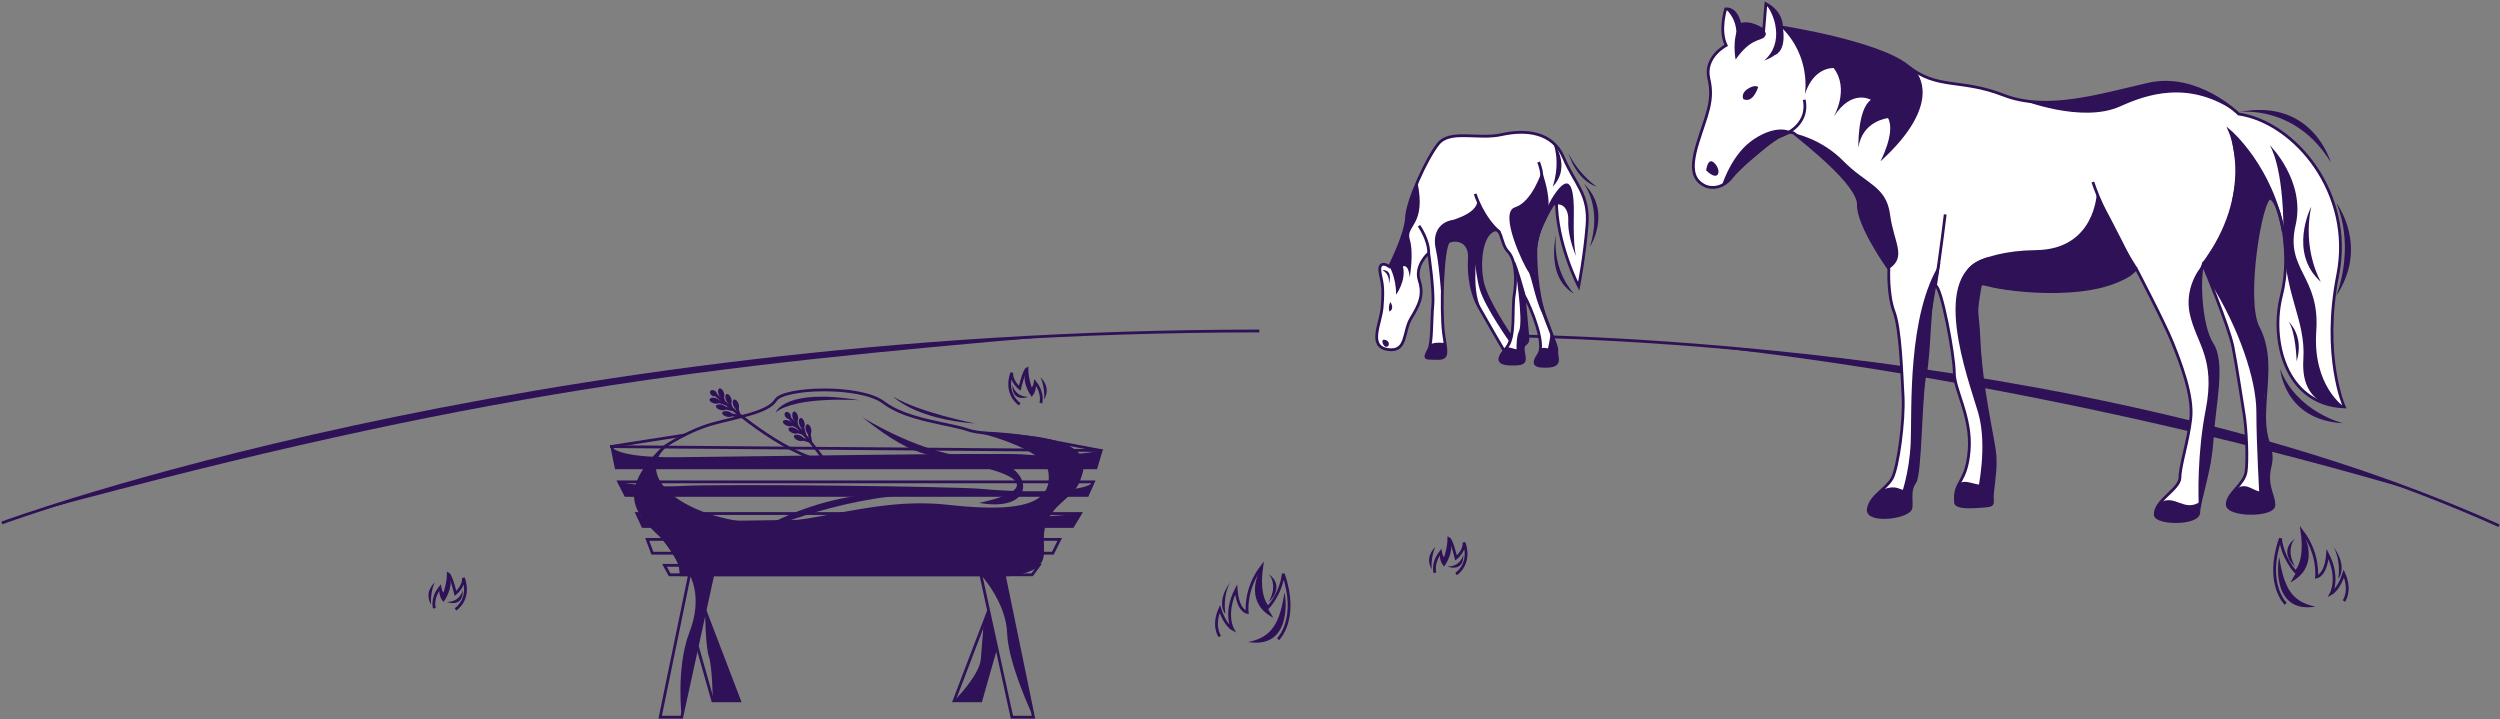 <?xml version="1.0" encoding="UTF-8"?> <svg xmlns="http://www.w3.org/2000/svg" width="1342" height="386" viewBox="0 0 1342 386" fill="none"><rect x="0" y="0" width="1342" height="386" fill="#808080" stroke="none"/> <path d="M803.5 180.179C803.5 180.179 1115.5 180.179 1341.5 282.219" stroke="#2E1156" stroke-width="1.5"></path> <path d="M902 184.681C963.333 190.183 1119.5 211.191 1300 264.712C1245.67 242.87 1090 196.285 902 184.681Z" fill="#2E1156"></path> <path d="M811 180.569C811 180.569 798.102 161.738 795.879 151.851C793.656 141.964 794.926 127.948 800.721 124.215C806.516 120.483 805.174 130.565 809.5 135.052C813.826 139.539 814.177 150.382 812.867 158.046C811.557 165.709 813.621 180.639 808.977 186.277C804.333 191.916 802.627 195.251 811.2 195.45C819.773 195.648 818.503 193.782 817.749 188.541C816.995 183.299 820.567 185.92 820.17 181.076C819.773 176.231 818.106 158.284 818.106 158.284C822.393 166.305 829.696 184.808 825.965 190.208C822.234 195.608 823.901 196.958 831.204 196.561C838.508 196.164 835.332 191.519 835.69 188.898C836.047 186.277 834.181 182.902 830.053 172.062C825.926 161.222 824.258 145.538 824.457 133.745C824.655 121.952 835.491 107.022 835.491 107.022C835.293 130.37 847.438 153.717 847.438 153.717C847.438 153.717 850.614 137.477 851.924 120.84C853.233 104.203 845.374 98.882 839.381 84.707C833.388 70.531 818.662 69.459 806 72.278C793.339 75.097 778.335 69.3 771.985 77.321C765.634 85.342 755.354 107.975 754.997 116.949C754.639 125.923 745.828 143.116 745.828 143.116C742.851 141.051 740.033 141.249 740.787 146.094C741.541 150.938 742.97 152.725 741.898 165.153C741.144 173.73 734.238 185.88 744.875 187.588C755.513 189.295 753.091 178.058 757.378 170.95C761.665 163.843 764.483 158.601 761.863 150.581C759.244 142.56 766.904 135.81 766.904 135.81C766.904 135.81 769.881 155.623 769.127 163.843C768.373 172.062 768.849 184.173 766.904 187.746C763.927 193.147 765.396 192.154 771.746 192.392C778.097 192.63 776.073 188.143 774.922 178.971C773.294 166.305 774.366 131.323 777.819 129.655C781.272 127.987 789.37 128.901 788.774 138.629C788.179 148.357 790.044 157.887 793.775 164.597C797.506 171.308 807.39 188.223 807.39 188.223" fill="white"></path> <path d="M811 180.569C811 180.569 798.102 161.738 795.879 151.851C793.656 141.964 794.926 127.948 800.721 124.215C806.516 120.483 805.174 130.565 809.5 135.052C813.826 139.539 814.177 150.382 812.867 158.046C811.557 165.709 813.621 180.639 808.977 186.277C804.333 191.916 802.627 195.251 811.2 195.45C819.773 195.648 818.503 193.782 817.749 188.541C816.995 183.299 820.567 185.92 820.17 181.076C819.773 176.231 818.106 158.284 818.106 158.284C822.393 166.305 829.696 184.808 825.965 190.208C822.234 195.608 823.901 196.958 831.204 196.561C838.508 196.164 835.332 191.519 835.69 188.898C836.047 186.277 834.181 182.902 830.053 172.062C825.926 161.222 824.258 145.538 824.457 133.745C824.655 121.952 835.491 107.022 835.491 107.022C835.293 130.37 847.438 153.717 847.438 153.717C847.438 153.717 850.614 137.477 851.924 120.84C853.233 104.203 845.374 98.882 839.381 84.707C833.388 70.531 818.662 69.459 806 72.278C793.339 75.097 778.335 69.3 771.985 77.321C765.634 85.342 755.354 107.975 754.997 116.949C754.639 125.923 745.828 143.116 745.828 143.116C742.851 141.051 740.033 141.249 740.787 146.094C741.541 150.938 742.97 152.725 741.898 165.153C741.144 173.73 734.238 185.88 744.875 187.588C755.513 189.295 753.091 178.058 757.378 170.95C761.665 163.843 764.483 158.601 761.863 150.581C759.244 142.56 766.904 135.81 766.904 135.81C766.904 135.81 769.881 155.623 769.127 163.843C768.373 172.062 768.849 184.173 766.904 187.746C763.927 193.147 765.396 192.154 771.746 192.392C778.097 192.63 776.073 188.143 774.922 178.971C773.294 166.305 774.366 131.323 777.819 129.655C781.272 127.987 789.37 128.901 788.774 138.629C788.179 148.357 790.044 157.887 793.775 164.597C797.506 171.308 807.39 188.223 807.39 188.223" stroke="#2E1156" stroke-width="1.5" stroke-miterlimit="10"></path> <path d="M825.881 87.01C825.881 87.01 831.08 97.81 824.094 108.173C817.109 118.537 815.402 131.243 824.293 143.394" stroke="#2E1156" stroke-width="1.5" stroke-miterlimit="10"></path> <path d="M812.703 141.051C812.703 141.051 814.211 144.188 818.101 158.165" stroke="#2E1156" stroke-width="1.5" stroke-miterlimit="10"></path> <path d="M761.703 121.197C761.703 121.197 766.942 128.503 766.942 135.77" stroke="#2E1156" stroke-width="1.5" stroke-miterlimit="10"></path> <path d="M791.875 104.084C791.875 104.084 795.685 116.75 805.132 124.811" stroke="#2E1156" stroke-width="1.5" stroke-miterlimit="10"></path> <path d="M774.242 166.503C774.242 166.503 772.932 143.354 770.749 133.785C766.939 117.068 785.713 113.336 790.436 124.811C795.159 136.286 788.236 150.967 795.5 167.564C795.5 167.564 788.888 161.381 788.531 143.632C790.436 130.55 781.509 126.317 777.5 130.05C773.491 133.782 774.242 166.503 774.242 166.503Z" fill="#2E1156"></path> <path d="M776.906 118.894C776.906 118.894 793.577 115.241 793.061 107.3C793.061 107.3 795.091 111.869 797.496 115.544C799.821 119.097 805.496 123.547 800.721 124.175C795.996 128.049 790.759 143.632 798.022 158.165C802.269 166.702 806.996 175.067 810.684 180.202C813.496 181.57 809.89 182.068 810.287 183.458C810.287 183.458 797.308 165.153 794.371 155.464C791.275 145.18 792.426 130.727 784.646 124.811L776.906 118.894Z" fill="#2E1156"></path> <path d="M813.297 143.512C813.297 143.512 817.941 172.181 815.401 177.78C812.86 183.378 814.726 195.251 814.726 195.251C814.726 195.251 820 197.076 817.742 188.421C817.742 181.57 822 188.421 819.29 170.831C818.5 155.059 815.202 150.223 813.297 143.473V143.512Z" fill="#2E1156"></path> <path d="M827.437 92.529C827.437 92.529 822.317 108.451 813.267 111.271C804.217 114.09 818.149 142.838 820.332 145.657C822.515 148.476 824.222 163.763 830.017 172.022C835.812 180.281 828.032 187.707 831.168 196.482C831.168 196.482 837.439 197.435 835.415 186.198C833.391 174.961 826.484 163.922 825.492 152.328C824.5 140.733 815.648 133.348 819.538 117.385C823.428 101.423 830.215 111.668 827.397 92.529H827.437Z" fill="#2E1156"></path> <path d="M824 135.552C824 135.552 826.484 116.155 834.303 104.56C842.122 92.966 845.179 98.565 844.821 116.155C844.464 133.745 846.131 137.636 846.131 137.636C846.131 137.636 841.448 127.67 841.845 118.18C842.242 108.69 833.549 105.95 829.62 116.393C825.69 126.836 824 135.552 824 135.552Z" fill="#2E1156"></path> <path d="M826.501 89.034C826.501 89.034 835.174 108.69 829.26 119.291C823.345 129.893 824.536 147.047 824.536 147.047C824.536 147.047 816.01 136.96 817.002 125.048C817.995 113.136 830.232 100.867 826.501 89.034Z" fill="#2E1156"></path> <path d="M833.469 75.733C833.469 75.733 844.106 89.035 833.469 100.232C833.469 100.232 838.192 88.002 833.469 75.733Z" fill="#2E1156"></path> <path d="M745.82 143.036C745.82 143.036 749.432 148.595 749.432 158.165C749.432 158.165 755.029 150.541 753.084 143.036C753.084 143.036 756.021 141.25 756.736 148.834C756.736 148.834 759.038 136.008 756.736 128.464C754.433 120.92 765.785 121.078 760.863 97.691C760.863 97.691 754.712 113.543 752.965 126.558C752.25 131.879 745.86 143.036 745.86 143.036H745.82Z" fill="#2E1156"></path> <path d="M765.501 191.36C765.501 191.36 766 188.572 767.779 184.887C770.399 183.339 775.717 184.173 775.717 184.173C775.717 184.173 778.297 192.035 771.788 192.392C765.279 192.749 765.501 191.36 765.501 191.36Z" fill="#2E1156"></path> <path d="M805.758 194.139C804.003 191.073 808.973 186.237 808.973 186.237L817.745 188.461C817.745 188.461 817.269 197.713 811.196 195.37C806.503 195.37 805.718 194.139 805.718 194.139C805.718 194.139 807.512 197.205 805.758 194.139Z" fill="#2E1156"></path> <path d="M824.502 195.575C824.502 195.575 824.004 192.074 826.882 187.627C827.875 185.007 835.694 188.858 835.694 188.858C835.694 188.858 837.672 197.036 831.004 197.076L824.502 195.575Z" fill="#2E1156"></path> <path d="M746.385 162.096C746.385 162.096 744.995 164.319 745.829 167.218C745.829 167.218 748.806 166.186 746.385 162.096Z" fill="#2E1156"></path> <path d="M743.042 182.346C740.939 182.148 742.645 186.635 744.431 186.158C746.217 185.682 745.94 182.624 743.042 182.346Z" fill="#2E1156"></path> <path d="M835.262 126.24C835.262 126.24 829.587 148.674 844.908 157.648C844.908 157.648 833.238 146.054 835.262 126.24Z" fill="#2E1156"></path> <path d="M850.141 98.485C850.141 98.485 860.222 111.112 853.514 132.395C853.514 132.395 865.62 113.693 850.141 98.485Z" fill="#2E1156"></path> <path d="M842 82.324C842 82.324 845.929 96.619 857.123 100.232C857.123 100.232 847.795 94.117 842 82.324Z" fill="#2E1156"></path> <path d="M742 145.056C744 144.722 747.5 145.756 745.5 152.558C745.833 150.724 745.6 146.656 742 145.056Z" fill="#2E1156"></path> <path d="M781.617 308.119C781.617 308.119 789.942 302.897 785.886 291.2C786.228 295.879 781.617 299.555 781.617 299.555C781.617 299.555 779.34 290.016 777.774 289.111C777.774 294.124 775.639 300.182 775.639 300.182C775.639 300.182 773.931 300.182 773.292 296.422C768.595 302.479 770.303 307.492 770.303 307.492" stroke="#2E1156" stroke-width="1.5"></path> <path d="M775.161 304.117C772.526 301.039 772.843 297.961 773.331 296.807C773.916 299.577 775.284 300.269 775.894 300.269C776.773 297.191 777.481 291.292 777.725 289.111C781.02 294.113 777.114 301.68 775.161 304.117Z" fill="#2E1156"></path> <path d="M785.501 297.615C785.168 299.782 783.001 304.117 777.001 304.117C780.001 305.284 785.901 305.618 785.501 297.615Z" fill="#2E1156"></path> <path d="M768.499 305.618C767.666 303.95 764.998 299.115 770.499 293.613C769.666 295.28 768.1 300.016 768.499 305.618Z" fill="#2E1156"></path> <path d="M244.5 327.126C244.5 327.126 252.825 321.904 248.769 310.207C249.111 314.886 244.5 318.562 244.5 318.562C244.5 318.562 242.222 309.024 240.657 308.119C240.657 313.132 238.522 319.189 238.522 319.189C238.522 319.189 236.814 319.189 236.175 315.429C231.477 321.486 233.186 326.499 233.186 326.499" stroke="#2E1156" stroke-width="1.5"></path> <path d="M238.044 323.124C235.408 320.046 235.726 316.968 236.214 315.814C236.799 318.584 238.167 319.277 238.777 319.277C239.656 316.199 240.364 310.299 240.608 308.119C243.903 313.121 239.997 320.688 238.044 323.124Z" fill="#2E1156"></path> <path d="M248.384 316.622C248.051 318.789 245.884 323.124 239.884 323.124C242.884 324.292 248.784 324.625 248.384 316.622Z" fill="#2E1156"></path> <path d="M231.382 324.625C230.549 322.958 227.88 318.122 233.382 312.62C232.549 314.288 230.983 319.023 231.382 324.625Z" fill="#2E1156"></path> <path d="M547.383 217.007C547.383 217.007 539.058 211.786 543.114 200.089C542.772 204.767 547.383 208.444 547.383 208.444C547.383 208.444 549.66 198.905 551.226 198C551.226 203.013 553.361 209.07 553.361 209.07C553.361 209.07 555.069 209.07 555.708 205.311C560.405 211.368 558.697 216.381 558.697 216.381" stroke="#2E1156" stroke-width="1.5"></path> <path d="M553.839 213.006C556.474 209.928 556.157 206.85 555.669 205.695C555.084 208.466 553.716 209.158 553.106 209.158C552.227 206.08 551.519 200.18 551.275 198C547.98 203.002 551.886 210.569 553.839 213.006Z" fill="#2E1156"></path> <path d="M543.499 206.503C543.832 208.671 545.999 213.006 551.999 213.006C548.999 214.173 543.099 214.506 543.499 206.503Z" fill="#2E1156"></path> <path d="M560.501 214.506C561.334 212.839 564.002 208.004 558.501 202.502C559.334 204.169 560.9 208.904 560.501 214.506Z" fill="#2E1156"></path> <path d="M686.052 343.132C686.052 343.132 697.298 332.328 688.863 308.019C687.612 318.823 680.739 326.026 680.739 326.026C680.739 326.026 674.803 321.224 677.303 304.117C667.927 316.422 669.491 328.727 669.491 328.727C669.491 328.727 664.49 328.126 663.555 316.422C656.993 329.327 661.68 337.73 661.68 337.73C661.68 337.73 657.618 335.629 654.806 326.926C650.743 336.23 654.805 341.632 654.805 341.632" stroke="#2E1156" stroke-width="1.5"></path> <path d="M676.997 304.617C673.997 309.786 668.996 324.125 683.498 331.628C680.832 326.959 674.496 318.623 676.997 304.617Z" fill="#2E1156"></path> <path d="M657.749 329.627C655.916 327.46 653.949 320.924 660.749 312.12C659.249 314.121 656.549 320.424 657.749 329.627Z" fill="#2E1156"></path> <path d="M689.5 318.123C690 318.623 694.5 348.635 670 344.633C683.02 342.132 687 334.129 689.5 318.123Z" fill="#2E1156"></path> <path d="M681 323.125C684.167 320.457 688.6 313.721 681 308.119C682.833 309.953 685.4 315.522 681 323.125Z" fill="#2E1156"></path> <path d="M1226.95 324.125C1226.95 324.125 1215.7 313.321 1224.14 289.011C1225.39 299.816 1232.26 307.018 1232.26 307.018C1232.26 307.018 1238.2 302.216 1235.7 285.11C1245.07 297.415 1243.51 309.719 1243.51 309.719C1243.51 309.719 1248.51 309.119 1249.45 297.415C1256.01 310.32 1251.32 318.723 1251.32 318.723C1251.32 318.723 1255.38 316.622 1258.19 307.919C1262.26 317.222 1258.2 322.624 1258.2 322.624" stroke="#2E1156" stroke-width="1.5"></path> <path d="M1236 285.61C1239 290.779 1244 305.117 1229.5 312.62C1232.17 307.952 1238.5 299.615 1236 285.61Z" fill="#2E1156"></path> <path d="M1255.25 310.62C1257.08 308.452 1259.05 301.916 1252.25 293.113C1253.75 295.114 1256.45 301.416 1255.25 310.62Z" fill="#2E1156"></path> <path d="M1223.5 299.115C1223 299.615 1218.5 329.627 1243 325.626C1229.98 323.125 1226 315.121 1223.5 299.115Z" fill="#2E1156"></path> <path d="M1232 304.117C1228.83 301.45 1224.4 294.714 1232 289.111C1230.17 290.945 1227.6 296.514 1232 304.117Z" fill="#2E1156"></path> <path d="M1 280.718C1 280.718 279.5 177.679 676 177.678" stroke="#2E1156" stroke-width="1.5"></path> <path d="M20.5 274.216C258 210.191 377 196.662 569.5 180.179C465.667 185.014 260.5 199.187 20.5 274.216Z" fill="#2E1156"></path> <path d="M929.752 94.942C934.973 88.387 958.274 67.444 963.15 71.632C968.027 75.821 997.929 98.785 997.584 109.873C997.239 120.961 1013.94 144.32 1013.94 144.32C1013.94 144.32 1013.25 158.217 1016.7 167.284C1020.15 176.352 1020.88 200.006 1021.57 212.868C1022.26 225.73 1018.91 250.764 1015.76 256.678C1012.61 262.591 1003.94 266.09 1002.9 273.384C1001.87 280.677 1025.51 277.917 1025.86 272.349C1026.2 266.78 1024.82 263.281 1027.93 258.797C1031.03 254.312 1030.93 210.453 1033.4 201.041C1035.86 191.629 1035.81 153.387 1038.96 153.387C1042.12 153.387 1049.06 190.594 1049.06 200.006C1049.06 209.419 1058.47 223.66 1057.04 241.746C1055.61 259.832 1048.72 258.107 1049.75 269.589C1049.75 269.589 1048.72 272.743 1060.54 272.004C1072.36 271.265 1068.86 271.659 1069.6 264.366C1070.34 257.072 1071.67 250.124 1070.64 242.091C1069.6 234.058 1063.35 206.955 1062.31 182.265C1061.28 157.576 1056.06 149.938 1067.53 153.043C1079.01 156.147 1128.37 162.11 1146.79 144.369C1146.79 144.369 1161.77 172.902 1166.25 184.039C1170.73 195.177 1177.39 212.572 1176.01 224.745C1174.63 236.917 1170.19 250.124 1170.19 256.382C1170.19 262.641 1156.25 268.85 1156.99 276.439C1157.43 281.17 1179.95 281.564 1180.29 275.158C1180.69 267.519 1186.45 253.228 1187.48 235.488C1188.52 217.747 1194.08 194.782 1187.48 184.68C1180.88 174.578 1180.19 147.474 1182.61 141.905C1182.61 141.905 1196.5 175.317 1198.62 186.06C1200.73 196.803 1203.25 214.1 1204.53 221.739C1206.05 230.905 1206.55 247.118 1205.71 253.13C1204.68 260.325 1195.27 264.908 1195.61 270.969C1195.96 277.03 1220.98 277.129 1220.64 270.969C1220.29 264.809 1216.1 260.472 1218.57 250.37C1221.03 240.268 1215.32 238.641 1215.66 222.281C1216.01 205.92 1219.85 190.298 1212.16 175.662C1204.48 161.026 1213.89 105.044 1218.76 106.424C1223.64 107.804 1230.59 135.647 1224.68 158.611C1218.76 181.576 1226.05 217.057 1258.42 218.437C1258.42 218.437 1246.25 191.284 1254.92 147.474C1263.59 103.664 1231.97 65.719 1201.72 61.185C1201.72 61.185 1179.45 39.255 1153.4 45.169C1127.34 51.083 1098.81 60.15 1075.51 51.083C1052.21 42.015 1040.05 48.323 1024.04 35.412C1008.03 22.5 956.254 14.517 956.254 14.517C956.254 14.517 956.944 6.879 947.929 2L946.747 16.242C946.747 16.242 939.801 11.117 933.988 13.236C933.988 13.236 932.609 4.415 926.353 4.76C926.353 4.76 922.658 16.34 926.599 24.373C926.599 24.373 914.53 30.533 917.338 42.36C920.146 54.187 915.959 61.826 911.427 76.462C906.895 91.098 909.013 96.617 915.269 99.771C915.269 99.771 922.905 103.615 929.85 94.892L929.752 94.942Z" fill="white" stroke="#2E1156" stroke-width="1.5" stroke-miterlimit="10"></path> <path d="M1182.55 141.906C1211.41 103.27 1197.13 70.598 1197.13 70.598C1197.13 70.598 1219.54 89.915 1225.7 124.608" stroke="#2E1156" stroke-width="1.5" stroke-miterlimit="10"></path> <path d="M1123.44 97.701C1123.44 97.701 1129.69 117.512 1146.74 144.32" stroke="#2E1156" stroke-width="1.5" stroke-miterlimit="10"></path> <path d="M1044.19 115.097C1044.19 115.097 1041.92 134.217 1038.97 153.338" stroke="#2E1156" stroke-width="1.5" stroke-miterlimit="10"></path> <path d="M955.508 73.16C955.508 73.16 971.468 68.478 968.513 53.546" stroke="#2E1156" stroke-width="1.5" stroke-miterlimit="10"></path> <path d="M1125.57 103.516C1125.57 103.516 1124.83 133.922 1092.86 134.267C1060.89 134.612 1042.32 148.509 1067.49 153.042C1096.5 162.062 1155 152.558 1145.22 141.905C1138.72 127.417 1125.57 103.516 1125.57 103.516Z" fill="#2E1156"></path> <path d="M1161.22 279.199C1161.22 279.199 1152.5 278.107 1159.5 269.836C1167.58 265.006 1172.41 275.207 1181.13 269.294C1181.13 269.294 1182.41 279.15 1172.8 279.889C1163.19 280.628 1161.22 279.15 1161.22 279.15V279.199Z" fill="#2E1156"></path> <path d="M1203.45 275.207C1203.45 275.207 1190 275.207 1198.62 264.218C1206.6 255.298 1210.49 268.061 1218.62 262.591C1218.62 262.591 1225.07 273.186 1217.04 274.369C1209.01 275.552 1203.45 275.207 1203.45 275.207Z" fill="#2E1156"></path> <path d="M1050 271.104C1050 271.104 1047.73 263.183 1051.72 259.635C1055.71 256.087 1064 263.601 1070.19 258.797C1066.5 266.603 1075 271.856 1063.45 271.856C1054.38 272.891 1050 271.104 1050 271.104Z" fill="#2E1156"></path> <path d="M1003.14 275.01C1003.14 275.01 1001.5 270.104 1010.09 263.084C1020.68 258.551 1020.83 266.583 1026.49 261.557C1026.49 261.557 1026.49 271.104 1025 274.105C1015 280.608 1003.34 276.636 1003.14 275.01Z" fill="#2E1156"></path> <path d="M1020.2 266.78C1020.2 266.78 1024.93 254.706 1025.67 237.557C1026.41 220.408 1023.7 168.763 1041.63 141.018C1041.63 141.018 1034.95 174.604 1035 187.072C1033 203.578 1031.68 222.773 1030.94 233.861C1030.94 259.1 1025.92 258.099 1025.92 266.78C1022.33 271.459 1020.25 266.78 1020.25 266.78H1020.2Z" fill="#2E1156"></path> <path d="M1061.56 264.021C1061.56 264.021 1067.13 239.676 1061.9 221.591C1056.68 203.505 1034.42 145.749 1067.52 137.963C1067.52 137.963 1060.87 160.385 1061.9 172.902C1062.94 185.419 1064.47 207.546 1067.52 224.843C1073.5 242.593 1069.54 264.415 1069.54 264.415L1061.56 264.07V264.021Z" fill="#2E1156"></path> <path d="M1197.18 70.598C1197.18 70.598 1216.5 90.534 1221 107.041C1217.5 105.54 1212.5 106.541 1209.35 152.008C1208.66 181.576 1219.5 181.069 1216.79 202.766C1214.5 217.584 1214.82 235.033 1218.41 240.564C1220.04 250.096 1215 258.099 1220.04 265.351C1217.57 270.103 1212.89 266.83 1212.89 266.83C1212.89 266.83 1211.22 238.494 1211.22 221.098C1211.22 203.702 1201.81 176.057 1186.64 151.909C1180.62 142.338 1182.42 141.054 1189 131.55C1191.89 127.377 1195.07 121.782 1197.23 114.063C1201 89.534 1202.11 97.11 1197.23 70.647L1197.18 70.598Z" fill="#2E1156"></path> <path d="M956.201 14.567C956.201 14.567 958.614 25.704 952.703 28.808" stroke="#2E1156" stroke-width="1.5" stroke-miterlimit="10"></path> <path d="M1028.57 38.664C1028.57 38.664 1044.19 55.075 1009.41 86.614C1009.41 86.614 1017.68 71.041 1013.5 63.403C1013.5 63.403 999.653 64.733 997.584 79.32C997.584 79.32 996.993 58.82 1004.28 53.596C1004.28 53.596 994.087 47.436 984.333 62.664C984.333 62.664 993.003 48.028 984.333 36.545C984.333 36.545 973.693 35.609 968.865 50.639C968.865 50.639 972.511 30.533 956.156 14.616C956.156 14.616 1001.5 21.508 1020.15 32.899L1028.52 38.714L1028.57 38.664Z" fill="#2E1156"></path> <path d="M935.807 53.152C935.807 53.152 934.28 50.196 938.221 47.682C942.161 45.169 943.787 46.697 943.787 46.697C943.787 46.697 941.078 55.863 935.757 53.152H935.807Z" fill="#2E1156"></path> <path d="M963.148 71.632C963.148 71.632 977.631 74.293 989.7 86.614C1001.77 98.933 1012.56 99.82 1014.58 115.146C1016.6 130.472 1023.79 137.864 1013.94 144.369C1013.94 144.369 999.109 120.37 998.37 115.146C997.631 109.923 1001 101.038 963.198 71.682L963.148 71.632Z" fill="#2E1156"></path> <path d="M915.875 91.443C915.875 91.443 916.762 83.608 920.555 87.796C924.348 91.985 922.427 97.997 915.875 91.443Z" fill="#2E1156"></path> <path d="M924.375 99.476C924.375 99.476 928.217 86.614 937.232 78.088C942.798 72.865 955.064 65.965 963.143 71.633C963.143 71.633 961.222 68.331 948.71 78.581C936.198 88.831 924.375 99.476 924.375 99.476Z" fill="#2E1156"></path> <path d="M946.996 20.007C944.996 22.008 939.656 20.579 931.676 31.962C931.676 31.962 929.41 20.529 933.942 13.285L940.496 13.004L946.996 16.506C946.996 16.506 948.996 18.006 946.996 20.007Z" fill="#2E1156"></path> <path d="M1218.36 77.891C1218.36 77.891 1237.82 97.011 1232.25 121.011C1226.68 145.01 1245.45 148.164 1243.38 177.732C1241.31 207.3 1258.36 218.437 1258.36 218.437C1258.36 218.437 1234.71 220.507 1236.44 193.058C1237.87 170.833 1225.75 158.661 1225.75 124.608C1225.75 88.338 1218.36 77.891 1218.36 77.891Z" fill="#2E1156"></path> <path d="M1240.64 110.958C1240.64 110.958 1228.13 135.647 1245.86 151.318C1245.86 151.318 1235.76 134.612 1240.64 110.958Z" fill="#2E1156"></path> <path d="M1228.46 172.607C1228.46 172.607 1237.03 180.048 1232.85 193.945C1232.85 193.945 1232.4 177.929 1228.46 172.607Z" fill="#2E1156"></path> <path d="M1202 60.125C1202 60.125 1232.1 55.936 1251.11 87.032C1251.11 87.032 1241.51 52.486 1202 60.125Z" fill="#2E1156"></path> <path d="M1254.2 109.042C1254.2 109.042 1271.88 132.104 1254 159.011C1254 159.011 1264.54 134.076 1254.2 109.042Z" fill="#2E1156"></path> <path d="M1224 198.076C1224 198.076 1226.07 225.475 1257.74 227.2C1257.74 227.2 1232.72 221.139 1224 198.076Z" fill="#2E1156"></path> <path d="M1085 53.52C1085 53.52 1117.38 66.409 1138.02 57.144C1151.62 51.033 1175.36 42.065 1201.66 61.234C1201.66 61.234 1180.5 39.014 1153.34 45.218C1128 52.52 1101.8 57.117 1085 53.52Z" fill="#2E1156"></path> <path d="M1175.5 168.565C1172.7 155.76 1179.33 145.222 1183 141.554C1178 150.057 1184 180.069 1187 184.071C1190 188.072 1192.5 205.079 1189.5 216.083C1186.5 227.087 1188.5 247.095 1185 254.098C1182.2 259.7 1180.83 270.437 1180.5 275.106C1179.83 266.102 1179.6 242.493 1184 220.085C1189.5 192.074 1179 184.571 1175.5 168.565Z" fill="#2E1156"></path> <path d="M947 32.512C958.2 22.908 952.333 7.168 948 2.5C950.333 2.833 955.3 5.801 956.5 15.005C957.7 24.208 956.5 29.01 947 32.512Z" fill="#2E1156"></path> <path d="M931.5 23.508C933.9 13.905 929.167 7.169 926.5 5.001C930 5.001 931.5 7.002 933.5 11.504C935.1 15.105 932.833 21.007 931.5 23.508Z" fill="#2E1156"></path> <path d="M328.422 239.761L330.752 251.115H588.316L591.106 241.845L328.422 239.761Z" stroke="#2E1156" stroke-width="1.5" stroke-miterlimit="10"></path> <path d="M332.133 258.679L335.841 265.931H583.692L586.941 258.679H332.133Z" stroke="#2E1156" stroke-width="1.5" stroke-miterlimit="10"></path> <path d="M341.859 275.66L345.108 282.617H575.814L579.981 275.66H341.859Z" stroke="#2E1156" stroke-width="1.5" stroke-miterlimit="10"></path> <path d="M347.43 289.558L350.203 296.974H565.173L568.865 289.558H347.43Z" stroke="#2E1156" stroke-width="1.5" stroke-miterlimit="10"></path> <path d="M356.695 303.471L359.468 308.557H554.045L557.753 303.471H356.695Z" stroke="#2E1156" stroke-width="1.5" stroke-miterlimit="10"></path> <path d="M365.95 385L382.636 308.558H370.134L354.383 385H365.95Z" stroke="#2E1156" stroke-width="1.5" stroke-miterlimit="10"></path> <path d="M356.691 239.761C356.691 239.761 369.193 231.196 382.631 227.488C396.069 223.78 412.279 221.467 416.447 214.74C420.614 208.012 461.846 206.519 474.349 216.069C486.851 225.618 509.559 227.242 519.748 230.835C529.937 234.429 564.213 232.345 576.272 241.73C576.272 241.73 590.629 249.72 568.856 269.639C547.083 289.558 575.337 303.914 541.521 308.558H365.485C365.485 308.558 366.88 298.828 354.361 287.244C341.842 275.661 331.193 264.077 356.674 239.761H356.691Z" stroke="#2E1156" stroke-width="1.5" stroke-miterlimit="10"></path> <path d="M328.422 239.761C328.422 239.761 329.964 245.783 363.632 245.438C397.3 245.094 538.454 242.928 549.234 243.929C571.466 246.012 591.106 241.845 591.106 241.845L588.333 251.115H330.752L328.438 239.761H328.422Z" fill="#2E1156"></path> <path d="M522.312 231.525C522.312 231.525 561.296 240.138 562.838 253.74C564.38 267.342 554.815 276.136 509.415 271.034C464.016 265.931 429.429 286.014 393.283 279.139C357.137 272.264 337.186 249.113 365.702 234.445C365.702 234.445 326.136 256.218 346.76 279.139C367.384 302.06 365.489 308.558 365.489 308.558H541.525C541.525 308.558 564.886 310.035 559.573 288.409C560.721 267.347 580.919 269.885 580.903 251.115C583.106 231.525 522.295 231.525 522.295 231.525H522.312Z" fill="#2E1156"></path> <path d="M332.133 258.679C332.133 258.679 346.653 261.993 366.408 260.845C386.163 259.696 514.338 261.058 527.628 262.486C540.918 263.913 581.986 265.472 586.925 258.679L583.676 265.931H335.841L332.133 258.679Z" fill="#2E1156"></path> <path d="M341.859 275.66L345.108 282.617H575.814L579.981 275.66C579.981 275.66 529.479 281.058 484.079 279.139C438.68 277.219 351.277 283.077 341.859 275.66Z" fill="#2E1156"></path> <path d="M416.367 221.352C416.367 221.352 421.306 208.078 461.455 214.871C461.455 214.871 427.787 212.393 416.367 221.352Z" fill="#2E1156"></path> <path d="M462.781 223.862C462.781 223.862 495.826 244.979 525.474 245.898C555.123 246.816 559.126 275.972 525.474 269.95C525.474 269.95 566.247 262.371 532.579 252.198C498.911 242.026 495.202 249.606 462.781 223.862Z" fill="#2E1156"></path> <path d="M378.448 327.705L396.988 376.189H382.632L374.297 346.77" stroke="#2E1156" stroke-width="1.5" stroke-miterlimit="10"></path> <path d="M543.194 385L526.508 308.558H539.027L554.778 385H543.194Z" stroke="#2E1156" stroke-width="1.5" stroke-miterlimit="10"></path> <path d="M530.697 327.705L512.156 376.189H526.513L534.848 346.77" stroke="#2E1156" stroke-width="1.5" stroke-miterlimit="10"></path> <path d="M383.906 211.655C383.906 211.655 415.048 240.401 438.904 246.783" stroke="#2E1156" stroke-width="1.5" stroke-miterlimit="10"></path> <path d="M384.639 212.248C385.114 211.574 384.755 210.502 383.837 209.855C382.919 209.207 381.789 209.228 381.314 209.902C380.838 210.576 381.197 211.647 382.116 212.295C383.034 212.943 384.163 212.921 384.639 212.248Z" fill="#2E1156"></path> <path d="M393.186 222.958C393.392 222.169 392.33 221.209 390.813 220.813C389.296 220.417 387.899 220.735 387.693 221.525C387.487 222.314 388.55 223.274 390.067 223.67C391.584 224.066 392.98 223.748 393.186 222.958Z" fill="#2E1156"></path> <path d="M389.835 219.366C390.041 218.577 388.978 217.616 387.461 217.22C385.944 216.824 384.548 217.143 384.342 217.932C384.136 218.721 385.198 219.682 386.715 220.078C388.232 220.473 389.629 220.155 389.835 219.366Z" fill="#2E1156"></path> <path d="M386.382 215.816C386.588 215.027 385.525 214.066 384.008 213.67C382.491 213.274 381.095 213.593 380.889 214.382C380.683 215.171 381.745 216.132 383.262 216.528C384.779 216.924 386.176 216.605 386.382 215.816Z" fill="#2E1156"></path> <path d="M384.602 215.199L389.97 216.85" stroke="#2E1156" stroke-width="1.5" stroke-miterlimit="10"></path> <path d="M387.688 218.694L393.617 219.973" stroke="#2E1156" stroke-width="1.5" stroke-miterlimit="10"></path> <path d="M391.227 222.451L397.363 223.468" stroke="#2E1156" stroke-width="1.5" stroke-miterlimit="10"></path> <path d="M396.04 219.784C396.801 219.49 396.96 218.066 396.395 216.604C395.83 215.142 394.755 214.194 393.995 214.488C393.234 214.782 393.075 216.206 393.64 217.668C394.205 219.131 395.279 220.078 396.04 219.784Z" fill="#2E1156"></path> <path d="M392.095 216.86C392.856 216.566 393.014 215.143 392.45 213.68C391.885 212.218 390.81 211.271 390.049 211.564C389.289 211.858 389.13 213.282 389.695 214.744C390.26 216.207 391.334 217.154 392.095 216.86Z" fill="#2E1156"></path> <path d="M388.181 213.828C388.942 213.534 389.1 212.11 388.536 210.648C387.971 209.186 386.896 208.238 386.135 208.532C385.375 208.826 385.216 210.25 385.781 211.712C386.345 213.174 387.42 214.122 388.181 213.828Z" fill="#2E1156"></path> <path d="M387.336 212.114L388.78 216.101" stroke="#2E1156" stroke-width="1.5" stroke-miterlimit="10"></path> <path d="M391.18 214.789L392.755 219.711" stroke="#2E1156" stroke-width="1.5" stroke-miterlimit="10"></path> <path d="M395.297 217.89L397.02 223.862" stroke="#2E1156" stroke-width="1.5" stroke-miterlimit="10"></path> <path d="M423.43 223.911C423.43 223.911 437.655 239.285 444.3 249.605" stroke="#2E1156" stroke-width="1.5" stroke-miterlimit="10"></path> <path d="M424.014 224.647C424.69 224.175 424.717 223.046 424.074 222.124C423.431 221.203 422.362 220.838 421.685 221.31C421.009 221.782 420.982 222.911 421.625 223.833C422.268 224.754 423.337 225.119 424.014 224.647Z" fill="#2E1156"></path> <path d="M434.68 233.273C435.47 233.071 435.796 231.676 435.408 230.157C435.02 228.638 434.065 227.57 433.274 227.772C432.484 227.974 432.158 229.369 432.546 230.888C432.934 232.407 433.889 233.474 434.68 233.273Z" fill="#2E1156"></path> <path d="M431.109 229.898C431.899 229.696 432.225 228.301 431.837 226.782C431.449 225.264 430.494 224.196 429.704 224.398C428.914 224.6 428.588 225.994 428.976 227.513C429.364 229.032 430.319 230.1 431.109 229.898Z" fill="#2E1156"></path> <path d="M427.578 226.417C428.368 226.215 428.694 224.82 428.306 223.301C427.918 221.782 426.963 220.714 426.173 220.916C425.383 221.118 425.057 222.513 425.445 224.032C425.833 225.551 426.788 226.618 427.578 226.417Z" fill="#2E1156"></path> <path d="M426.953 224.617L427.974 229.344" stroke="#2E1156" stroke-width="1.5" stroke-miterlimit="10"></path> <path d="M430.453 227.718L432.145 234.029" stroke="#2E1156" stroke-width="1.5" stroke-miterlimit="10"></path> <path d="M434.172 231.295L435.173 237.431" stroke="#2E1156" stroke-width="1.5" stroke-miterlimit="10"></path> <path d="M431.488 236.092C431.786 235.333 430.844 234.253 429.385 233.68C427.926 233.108 426.501 233.259 426.203 234.019C425.906 234.778 426.847 235.857 428.306 236.43C429.766 237.002 431.19 236.851 431.488 236.092Z" fill="#2E1156"></path> <path d="M428.59 232.111C428.888 231.352 427.946 230.272 426.487 229.7C425.027 229.127 423.603 229.279 423.305 230.038C423.007 230.797 423.949 231.877 425.408 232.449C426.867 233.022 428.292 232.87 428.59 232.111Z" fill="#2E1156"></path> <path d="M425.582 228.191C425.88 227.432 424.938 226.352 423.479 225.78C422.019 225.207 420.595 225.358 420.297 226.118C419.999 226.877 420.941 227.956 422.4 228.529C423.86 229.101 425.284 228.95 425.582 228.191Z" fill="#2E1156"></path> <path d="M423.875 227.357L427.846 228.817" stroke="#2E1156" stroke-width="1.5" stroke-miterlimit="10"></path> <path d="M426.508 231.196L431.43 232.804" stroke="#2E1156" stroke-width="1.5" stroke-miterlimit="10"></path> <path d="M429.602 235.347L435.574 237.086" stroke="#2E1156" stroke-width="1.5" stroke-miterlimit="10"></path> <path d="M479.461 212.918C479.461 212.918 491.274 225.043 523.515 227.341C523.515 227.341 493.67 221.516 479.461 212.918Z" fill="#2E1156"></path> <path d="M401.961 287.818C401.961 287.818 450.002 266.111 493.334 265.553C493.334 265.553 448.903 257.94 401.961 287.818Z" fill="#2E1156"></path> <path d="M370.134 308.558C370.134 308.558 377.55 320.141 370.134 339.289C362.718 358.436 365.966 385 365.966 385L382.636 308.558H370.134Z" fill="#2E1156"></path> <path d="M526.508 308.558C526.508 308.558 540.06 323.226 540.635 339.912C541.209 356.599 554.761 385 554.761 385L539.01 308.558H526.508Z" fill="#2E1156"></path> <path d="M512.157 376.189C512.157 376.189 525.71 362.751 526.514 353.793C527.318 344.834 527.957 334.842 527.957 334.842L530.951 328.874L535.217 348.038L526.497 376.189H512.141H512.157Z" fill="#2E1156"></path> <path d="M378.453 327.705C378.453 327.705 378.699 347.328 380.553 352.611C382.407 357.895 382.637 376.189 382.637 376.189H396.994L378.453 327.705Z" fill="#2E1156"></path> <path d="M327.5 239.756L367.585 233.509M590.918 241.838L554.997 235.071" stroke="#2E1156" stroke-width="1.5"></path> </svg> 